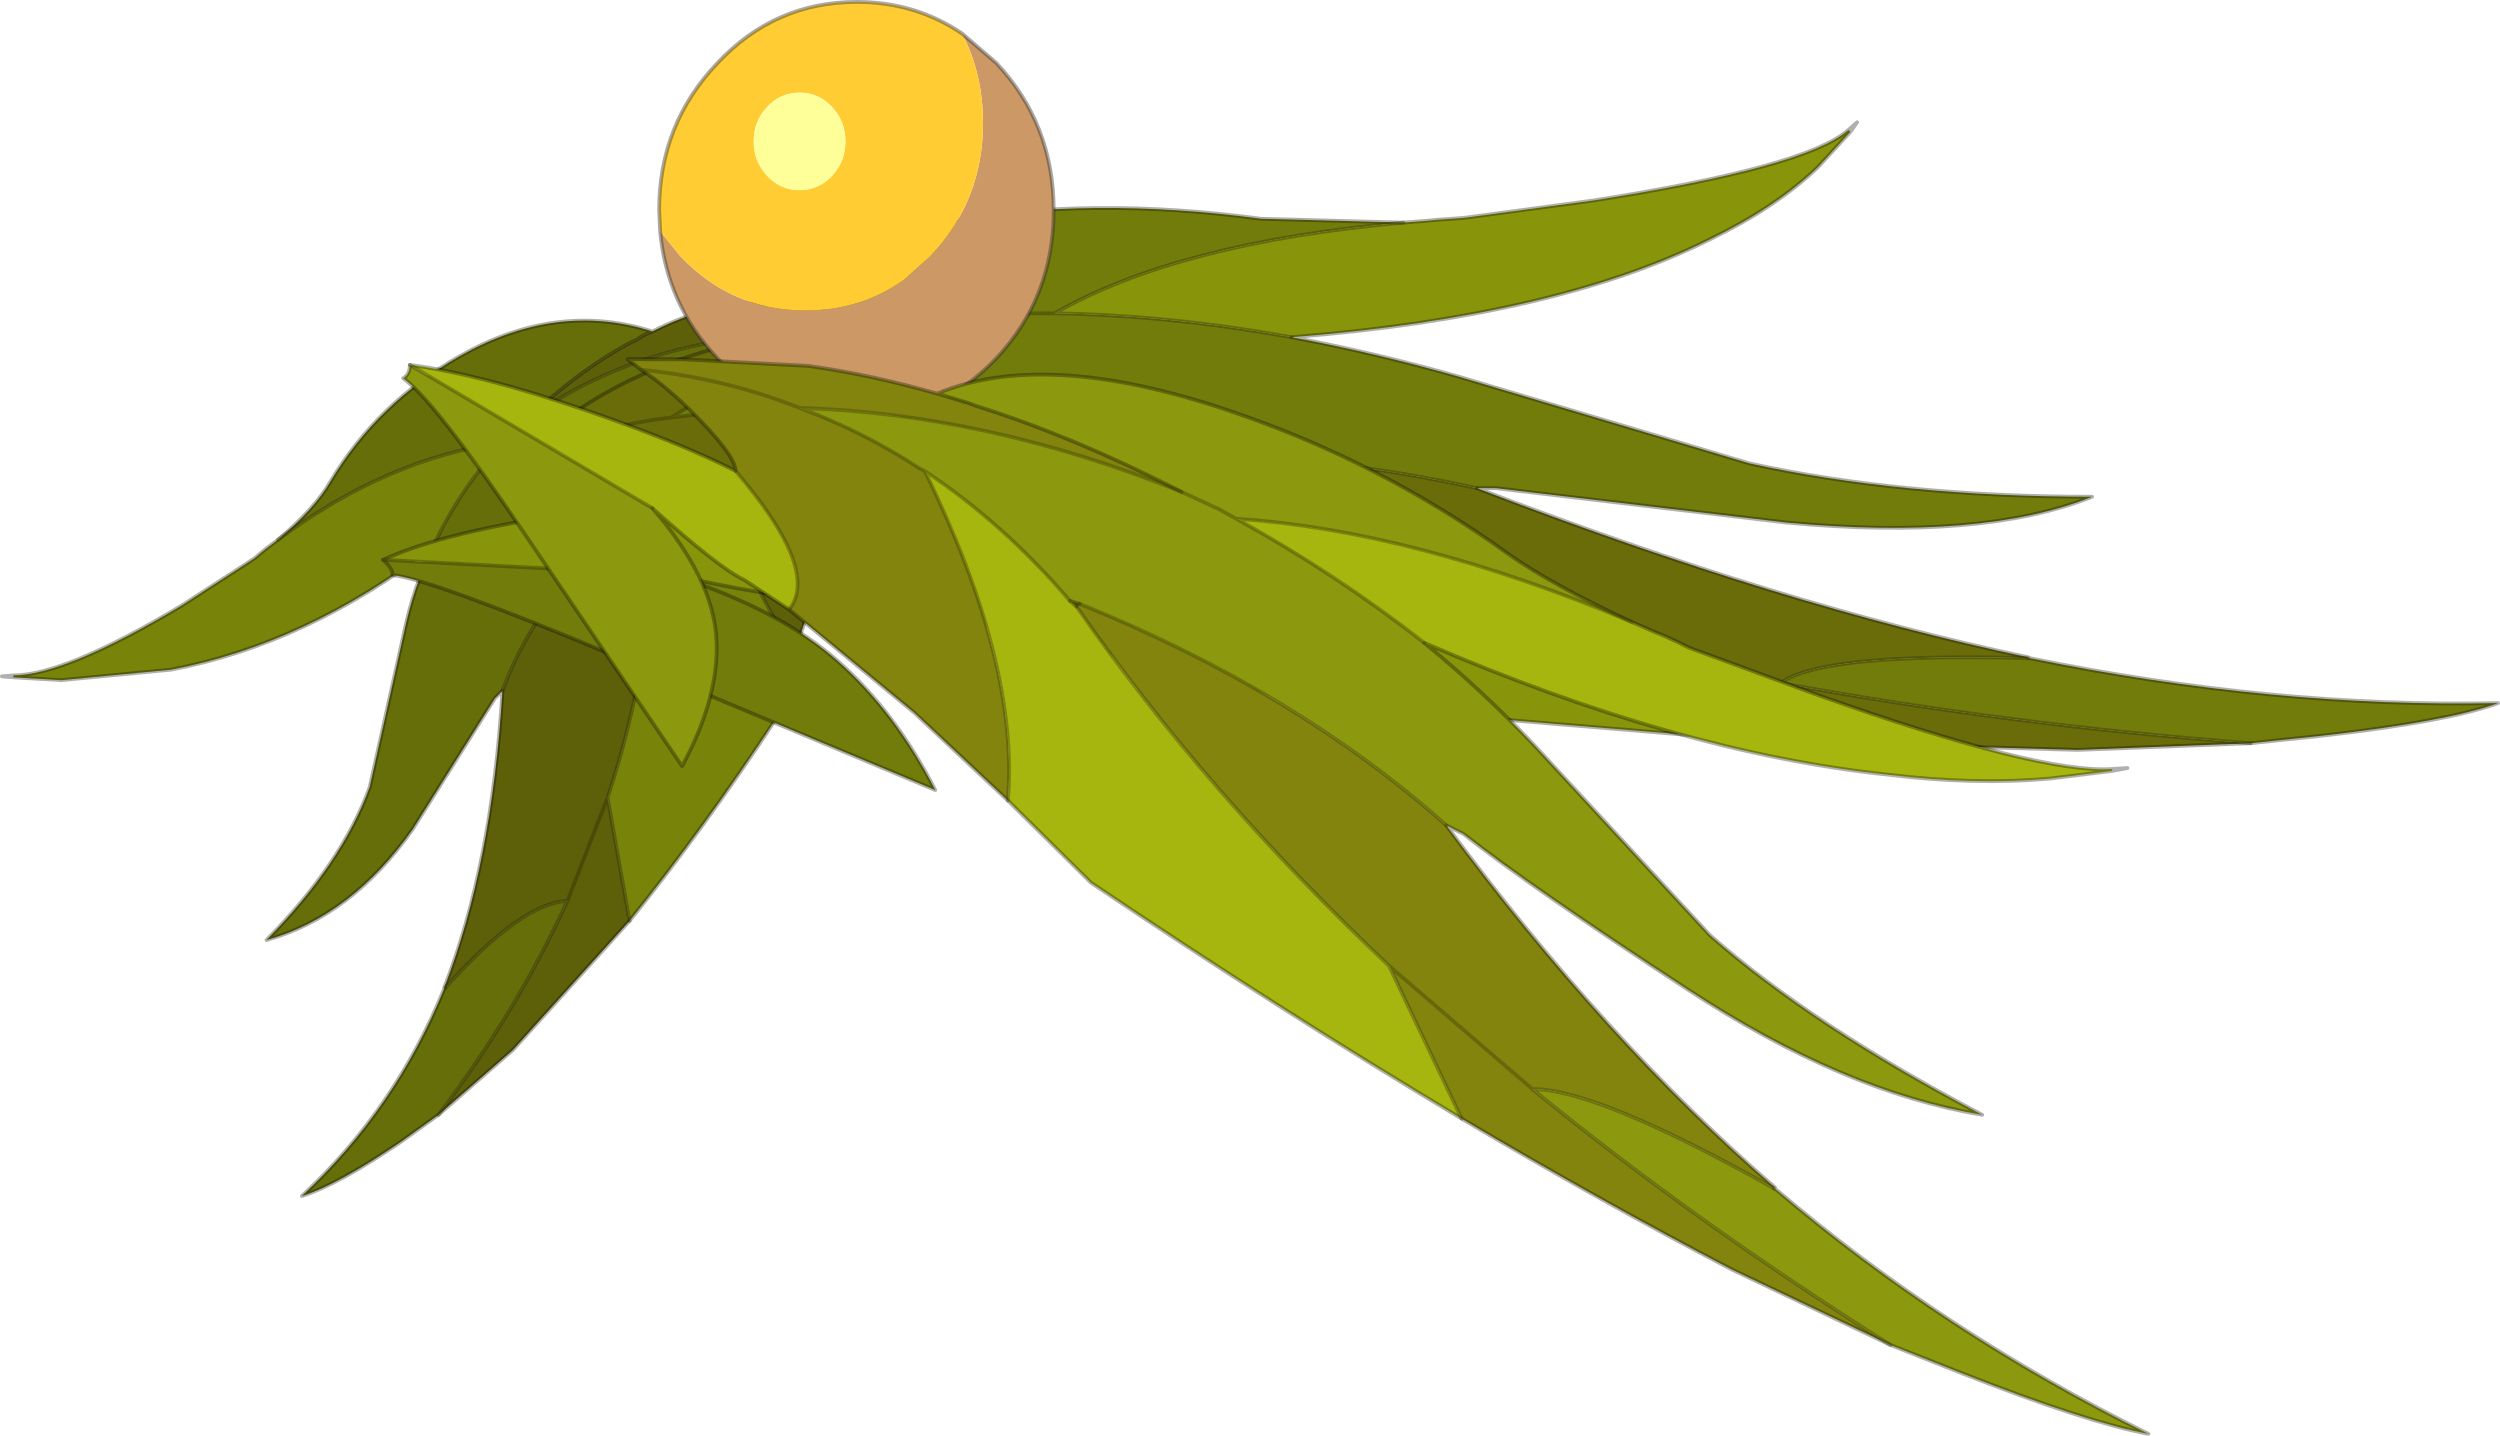 <?xml version="1.0"?>
<svg xmlns="http://www.w3.org/2000/svg" xmlns:xlink="http://www.w3.org/1999/xlink" width="130.85px" height="75.15px"><g transform="matrix(1, 0, 0, 1, -276.25, -110.2)"><use xlink:href="#object-0" width="130.85" height="75.15" transform="matrix(1, 0, 0, 1, 276.25, 110.2)"/></g><defs><g transform="matrix(1, 0, 0, 1, -13.2, 0.1)" id="object-0"><use xlink:href="#object-1" width="53.3" height="47.85" transform="matrix(1, 0, 0, 1, 13.2, 14.75)"/><use xlink:href="#object-2" width="110.9" height="35.15" transform="matrix(1, 0, 0, 1, 33.15, 6.2)"/><use xlink:href="#object-4" width="91.55" height="75.15" transform="matrix(1, 0, 0, 1, 34.2, -0.1)"/></g><g transform="matrix(1, 0, 0, 1, -13.2, -14.75)" id="object-1"><path fill-rule="evenodd" fill="#a6b60e" stroke="none" d="M13.9 35.25L13.9 35.35L16.4 35.5L22.15 34.95Q29.25 33.6 35.85 28.55Q37.25 25.5 39.55 23.05Q33.45 23.9 27.75 28.15L27.15 28.6L26.9 28.8L26.55 29.1L26.25 29.3L22.7 31.6Q16.6 35.25 13.9 35.25M46.15 48.1Q50.05 43.25 53.8 37.55L54.8 34Q51.05 28.45 49.7 20.35Q48.1 22.7 47.6 26L47.55 26.25Q47.45 34.25 45 41.65L46.15 48.1M58.05 25.7L58.95 24.4Q59.55 23.9 60.55 21.25L65.85 14.85Q63.55 15.35 60.6 17.1Q57.9 18.6 56.6 19.95Q55.95 24.15 58.05 25.7"/><path fill-rule="evenodd" fill="#8c980d" stroke="none" d="M27.75 28.15Q33.45 23.9 39.55 23.05Q37.25 25.5 35.85 28.55Q34.85 30.6 34.35 33L32.55 41.1Q31.1 45.1 27.15 49.1Q31.6 47.85 34.8 43.3L39.1 36.45L39.5 36.05Q41.65 30.25 47.35 26.2L47.6 26Q48.1 22.7 49.7 20.35L49.85 20.25Q50.95 18.6 52.75 17.5Q46.05 18.15 40.85 21.8L40 22.6L39.55 23.05L40 22.6L40.85 21.8Q43.45 19.3 46.25 17.8L46.5 17.7Q46.9 17.4 47.35 17.25Q42.35 15.65 37.25 18.55Q32.95 21 30.5 25.1Q29.7 26.5 27.75 28.15M36.45 51.65Q33.9 57.95 29 62.5Q30.9 61.9 34.2 59.65L36.15 58.25Q40.25 52.85 42.9 47.05Q40.5 47.15 36.5 51.6L36.45 51.65M60.55 21.25Q60.05 24.35 61.4 26.75Q62.75 29.15 65.85 31.9L65.8 22.1Q65.8 16.3 66.4 15.4L65.85 14.85L60.55 21.25"/><path fill-rule="evenodd" fill="#82840d" stroke="none" d="M36.15 58.25L40.05 54.85L46.15 48.1L45 41.65Q47.45 34.25 47.55 26.25L47.35 26.2Q41.65 30.25 39.5 36.05Q38.95 45.2 36.45 51.6L36.5 51.6Q40.5 47.15 42.9 47.05L45 41.65L42.9 47.05Q40.25 52.85 36.15 58.25M54.8 34L56.05 30.25Q57.15 27.25 58.05 25.7Q55.95 24.15 56.6 19.95Q56.15 19.25 56.75 17.25Q57.1 16.15 57.55 15.55L57.8 15.15L55.8 15.25L51.4 15.85Q49.3 16.25 47.35 17.25Q46.9 17.4 46.5 17.7L46.25 17.8Q43.45 19.3 40.85 21.8Q46.05 18.15 52.75 17.5Q50.95 18.6 49.85 20.25L49.7 20.35Q51.05 28.45 54.8 34M52.75 17.5Q54.7 16.1 57.55 15.55Q54.7 16.1 52.75 17.5"/><path fill="none" stroke="#000000" stroke-opacity="0.31" stroke-width="0.2" stroke-linecap="round" stroke-linejoin="round" d="M13.9 35.25Q16.6 35.25 22.7 31.6L26.25 29.3L26.55 29.1L26.9 28.8L27.15 28.6L27.75 28.15Q29.7 26.5 30.5 25.1Q32.95 21 37.25 18.55Q42.35 15.65 47.35 17.25Q49.3 16.25 51.4 15.85L55.8 15.25L57.8 15.15L57.55 15.55Q57.1 16.15 56.75 17.25Q56.15 19.25 56.6 19.95Q57.9 18.6 60.6 17.1Q63.55 15.35 65.85 14.85L66.4 15.4Q65.8 16.3 65.8 22.1L65.85 31.9Q62.75 29.15 61.4 26.75Q60.05 24.35 60.55 21.25Q59.55 23.9 58.95 24.4L58.05 25.7Q57.15 27.25 56.05 30.25L54.8 34L53.8 37.55Q50.05 43.25 46.15 48.1L40.05 54.85L36.15 58.25L34.2 59.65Q30.9 61.9 29 62.5Q33.9 57.95 36.45 51.65L36.45 51.6Q38.95 45.2 39.5 36.05L39.1 36.45L34.8 43.3Q31.6 47.85 27.15 49.1Q31.1 45.1 32.55 41.1L34.35 33Q34.85 30.6 35.85 28.55Q29.25 33.6 22.15 34.95L16.4 35.5L13.9 35.35L13.3 35.3L13.9 35.25M36.5 51.6L36.45 51.65M47.6 26L47.55 26.25M47.35 26.2L47.6 26M47.35 17.25Q46.9 17.4 46.5 17.7L46.25 17.8Q43.45 19.3 40.85 21.8"/><path fill="none" stroke="#3f4006" stroke-opacity="0.4" stroke-width="0.2" stroke-linecap="round" stroke-linejoin="round" d="M27.75 28.15Q33.45 23.9 39.55 23.05Q37.25 25.5 35.85 28.55M42.9 47.05Q40.5 47.15 36.5 51.6M39.5 36.05Q41.65 30.25 47.35 26.2M47.55 26.25Q47.45 34.25 45 41.65L42.9 47.05Q40.25 52.85 36.15 58.25M47.6 26Q48.1 22.7 49.7 20.35Q51.05 28.45 54.8 34M40.85 21.8L40 22.6L39.55 23.05M45 41.65L46.15 48.1M40.85 21.8Q46.05 18.15 52.75 17.5Q50.95 18.6 49.85 20.25L49.7 20.35M57.55 15.55Q54.7 16.1 52.75 17.5M56.6 19.95Q55.95 24.15 58.05 25.7M60.55 21.25L65.85 14.85"/><path fill-rule="evenodd" fill="#000000" fill-opacity="0.278" stroke="none" d="M65.85 14.85L66.4 15.4Q65.8 16.3 65.8 22.1L65.85 31.9Q62.75 29.15 61.4 26.75Q60.05 24.35 60.55 21.25Q59.55 23.9 58.95 24.4L58.05 25.7Q57.15 27.25 56.05 30.25L54.8 34L53.8 37.55Q50.05 43.25 46.15 48.1L40.05 54.85L36.15 58.25L34.2 59.65Q30.9 61.9 29 62.5Q33.9 57.95 36.45 51.65L36.5 51.6L36.45 51.6Q38.95 45.2 39.5 36.05L39.1 36.45L34.8 43.3Q31.6 47.85 27.15 49.1Q31.1 45.1 32.55 41.1L34.35 33Q34.85 30.6 35.85 28.55Q29.25 33.6 22.15 34.95L16.4 35.5L13.9 35.35L13.9 35.25Q16.6 35.25 22.7 31.6L26.25 29.3L26.55 29.1L26.9 28.8L27.15 28.6L27.75 28.15Q29.7 26.5 30.5 25.1Q32.95 21 37.25 18.55Q42.35 15.65 47.35 17.25Q49.3 16.25 51.4 15.85L55.8 15.25L57.8 15.15L57.55 15.55Q57.1 16.15 56.75 17.25Q56.15 19.25 56.6 19.95Q57.9 18.6 60.6 17.1Q63.55 15.35 65.85 14.85M47.55 26.25L47.6 26L47.35 26.2L47.55 26.25"/></g><g transform="matrix(1, 0, 0, 1, 0.1, 0.1)" id="object-2"><use xlink:href="#object-3" width="110.9" height="35.15" transform="matrix(1, 0, 0, 1, -0.1, -0.1)"/></g><g transform="matrix(1, 0, 0, 1, 0.1, 0.1)" id="object-3"><path fill-rule="evenodd" fill="#88950b" stroke="none" d="M76.7 0.4L76.8 0.5L75.1 2.35Q72.9 4.45 69.5 6.1Q61.45 10.15 47.55 11.25Q41.2 10.1 35.15 10Q41.6 6.3 53.4 5.25L54.7 5.15L55.2 5.1L55.95 5.05L56.6 5L63.3 4.1Q74.5 2.35 76.7 0.4M72.3 32.4L48.25 30.4L41.45 28.65Q35.1 22 22.45 15.35Q27.65 15.85 33.65 17.85L34.15 18Q47.75 23.55 62.3 27.05L72.3 32.4M24.7 25.05L21.8 24.8Q20.4 24.85 15.2 23.7L0 22.9Q2.7 21.65 8.05 20.75L16.1 19.95Q23.85 22.5 24.7 25.05"/><path fill-rule="evenodd" fill="#727c0a" stroke="none" d="M53.4 5.25Q41.6 6.3 35.15 10Q41.2 10.1 47.55 11.25Q51.85 12.05 56.25 13.3L71.5 17.85Q79.45 19.6 89.45 19.6Q83.7 21.9 73.45 20.95L58.25 19.15L57.25 19.15Q45.7 16.6 34.15 17.8L33.65 17.85Q27.65 15.85 22.45 15.35L22.1 15.35Q18.4 15 15.1 15.45Q21.65 11.15 32 10.05L34.1 10L35.15 10L34.1 10L32 10.05L20.9 11.05L20.5 11.15L19 11.45Q20.35 6.75 29.45 5.2Q37 3.85 45.95 5.05L53.4 5.25M86.2 28.05Q98.9 30.65 110.7 30.4Q108.1 31.35 101.55 32.1L97.75 32.5Q85.15 31.55 73.15 29.35Q75.3 27.75 86.1 28.05L86.2 28.05M15.2 23.7Q20.75 25.5 23.8 28.2Q26.8 30.85 28.9 34.95L12.3 28Q2.5 23.9 0.5 23.7Q0.5 23.35 0 22.9L15.2 23.7"/><path fill-rule="evenodd" fill="#6a6c0a" stroke="none" d="M97.75 32.5L88.7 32.85L72.3 32.4L62.3 27.05Q47.75 23.55 34.15 18L34.15 17.8Q45.7 16.6 57.25 19.15Q73.25 25.3 86.1 28L86.1 28.05Q75.3 27.75 73.15 29.35L62.3 27.05L73.15 29.35Q85.15 31.55 97.75 32.5M41.45 28.65L34 26.85L24.7 25.05Q23.85 22.5 16.1 19.95Q15.25 19.15 11.35 18.15L7.9 17.5L7 17.4L8.8 16.05Q11.05 14.35 13.35 13.3Q15.8 12.15 19 11.45L20.5 11.15L20.9 11.05L32 10.05Q21.65 11.15 15.1 15.45Q18.4 15 22.1 15.35L22.45 15.35Q35.1 22 41.45 28.65M15.1 15.45Q11.2 15.9 7.9 17.5Q11.2 15.9 15.1 15.45"/><path fill="none" stroke="#000000" stroke-opacity="0.31" stroke-width="0.2" stroke-linecap="round" stroke-linejoin="round" d="M76.7 0.4Q74.5 2.35 63.3 4.1L56.6 5L55.95 5.05L55.2 5.1L54.7 5.15L53.4 5.25L45.95 5.05Q37 3.85 29.45 5.2Q20.35 6.75 19 11.45Q15.8 12.15 13.35 13.3Q11.05 14.35 8.8 16.05L7 17.4L7.9 17.5L11.35 18.15Q15.25 19.15 16.1 19.95L8.05 20.75Q2.7 21.65 0 22.9Q0.5 23.35 0.5 23.7Q2.5 23.9 12.3 28L28.9 34.95Q26.8 30.85 23.8 28.2Q20.75 25.5 15.2 23.7Q20.4 24.85 21.8 24.8L24.7 25.05L34 26.85L41.45 28.65L48.25 30.4L72.3 32.4L88.7 32.85L97.75 32.5L101.55 32.1Q108.1 31.35 110.7 30.4Q98.9 30.65 86.2 28.05L86.1 28Q73.25 25.3 57.25 19.15L58.25 19.15L73.45 20.95Q83.7 21.9 89.45 19.6Q79.45 19.6 71.5 17.85L56.25 13.3Q51.85 12.05 47.55 11.25Q61.45 10.15 69.5 6.1Q72.9 4.45 75.1 2.35L76.8 0.5L77.15 0L76.7 0.4M86.1 28.05L86.2 28.05M34.15 17.8L33.65 17.85L34.15 18M19 11.45L20.5 11.15L20.9 11.05L32 10.05"/><path fill="none" stroke="#333404" stroke-opacity="0.4" stroke-width="0.2" stroke-linecap="round" stroke-linejoin="round" d="M53.4 5.25Q41.6 6.3 35.15 10Q41.2 10.1 47.55 11.25M73.15 29.35Q75.3 27.75 86.1 28.05M57.25 19.15Q45.7 16.6 34.15 17.8M34.15 18Q47.75 23.55 62.3 27.05L73.15 29.35Q85.15 31.55 97.75 32.5M32 10.05L34.1 10L35.15 10M62.3 27.05L72.3 32.4M32 10.05Q21.65 11.15 15.1 15.45Q18.4 15 22.1 15.35L22.45 15.35Q27.65 15.85 33.65 17.85M7.9 17.5Q11.2 15.9 15.1 15.45M16.1 19.95Q23.85 22.5 24.7 25.05M15.2 23.7L0 22.9M22.45 15.35Q35.1 22 41.45 28.65"/></g><g transform="matrix(1, 0, 0, 1, -34.2, 0.1)" id="object-4"><path fill-rule="evenodd" fill="#000000" fill-opacity="0.49" stroke="none" d="M64.25 21.8Q64.25 23.15 62.4 24.1Q60.55 25.05 57.95 25.05Q55.4 25.05 53.55 24.1Q51.7 23.15 51.7 21.8Q51.7 20.45 53.55 19.45Q55.4 18.5 57.95 18.5Q60.55 18.5 62.4 19.45Q64.25 20.45 64.25 21.8"/><path fill-rule="evenodd" fill="#cc9966" stroke="none" d="M47.75 12L48.8 13.3Q51.5 16.15 55.35 16.15Q58.25 16.15 60.5 14.55L61.9 13.3Q64.65 10.4 64.65 6.35Q64.65 3.75 63.55 1.65L65.35 3.2Q68.35 6.4 68.35 10.9Q68.35 15.45 65.35 18.65Q62.3 21.85 58.05 21.85Q53.75 21.85 50.75 18.65Q48.1 15.85 47.75 12"/><path fill-rule="evenodd" fill="#ffcc33" stroke="none" d="M63.55 1.65Q64.65 3.75 64.65 6.35Q64.65 10.4 61.9 13.3L60.5 14.55Q58.25 16.15 55.35 16.15Q51.5 16.15 48.8 13.3L47.75 12L47.7 10.9Q47.7 6.4 50.75 3.2Q53.75 0 58.05 0Q61.1 0 63.55 1.65M52.65 7.3Q52.65 8.35 53.35 9.1Q54.05 9.85 55.05 9.85Q56.05 9.85 56.75 9.1Q57.45 8.35 57.45 7.3Q57.45 6.25 56.75 5.5Q56.05 4.75 55.05 4.75Q54.05 4.75 53.35 5.5Q52.65 6.25 52.65 7.3"/><path fill-rule="evenodd" fill="#ffff99" stroke="none" d="M52.65 7.3Q52.65 6.25 53.35 5.5Q54.05 4.75 55.05 4.75Q56.05 4.75 56.75 5.5Q57.45 6.25 57.45 7.3Q57.45 8.35 56.75 9.1Q56.05 9.85 55.05 9.85Q54.05 9.85 53.35 9.1Q52.65 8.35 52.65 7.3"/><path fill="none" stroke="#282828" stroke-opacity="0.4" stroke-width="0.2" stroke-linecap="round" stroke-linejoin="round" d="M47.75 12Q48.1 15.85 50.75 18.65Q53.75 21.85 58.05 21.85Q62.3 21.85 65.35 18.65Q68.35 15.45 68.35 10.9Q68.35 6.4 65.35 3.2L63.55 1.65Q61.1 0 58.05 0Q53.75 0 50.75 3.2Q47.7 6.4 47.7 10.9L47.75 12"/><path fill-rule="evenodd" fill="#a6b60e" stroke="none" d="M123.75 40.15L123.75 40.25L120.5 40.65Q116.6 41 112.05 40.45Q101.05 39.3 87.75 33.55Q83.15 29.95 77.9 27.05Q87.15 27.65 98.6 32.45L99.85 33L100.35 33.2L101 33.5L101.6 33.8L108.4 36.3Q119.95 40.4 123.75 40.15M89.7 58.45Q80.25 52.8 70.3 46.1L65.95 41.8Q66.55 34.65 61.6 24.55Q65.75 27.3 69.2 31.35L69.55 31.65Q76.35 41.45 85.9 50.45L89.7 58.45M54.5 31.8L52.15 30.25Q50.85 29.65 47.35 26.5L34.65 19Q38.2 19.45 43.8 21.35Q48.75 23.05 51.7 24.55Q56.15 29.75 54.5 31.8"/><path fill-rule="evenodd" fill="#8c980d" stroke="none" d="M98.6 32.45Q87.15 27.65 77.9 27.05Q83.15 29.95 87.75 33.55Q90.8 36.05 93.5 38.9L102.7 48.85Q108.1 53.6 116.95 58.25Q109.7 57.05 101.55 51.7Q93.35 46.35 89.8 43.55L88.9 43.1Q81.05 36.1 69.7 31.5L69.2 31.35Q65.75 27.3 61.6 24.55L61.3 24.4Q58.4 22.5 55.05 21.25Q64.9 21.55 75.05 25.65L77 26.55L77.9 27.05L77 26.55L75.05 25.65Q69.4 22.75 64.3 21.15L63.9 21L62.25 20.5Q67.85 18.15 77.4 21.35Q85.35 24 92.15 28.9Q94.5 30.55 98.6 32.45M106.15 62.15Q114.95 69.65 125.65 74.95Q122.45 74.35 115.95 71.8L112.15 70.3Q101.9 63.85 93.4 56.9Q96.8 56.9 106.05 62.1L106.15 62.15M47.35 26.5Q50.55 30.2 50.7 33.4Q50.85 36.4 48.9 40L40.7 27.9Q35.9 20.8 34.3 19.7Q34.65 19.5 34.65 19L47.35 26.5"/><path fill-rule="evenodd" fill="#82840d" stroke="none" d="M112.15 70.3L103.85 66.35Q96.95 62.75 89.7 58.45L85.9 50.45Q76.35 41.45 69.55 31.65L69.7 31.5Q81.05 36.1 88.9 43.1Q97.25 54.4 106.1 62.05L106.05 62.1Q96.8 56.9 93.4 56.9L85.9 50.45L93.4 56.9Q101.9 63.85 112.15 70.3M65.95 41.8L61.05 37.2L54.5 31.8Q56.15 29.75 51.7 24.55Q51.7 23.7 49.2 21.25Q47.85 19.95 46.75 19.25L46.05 18.7L48.85 18.7L55.5 19.05Q58.75 19.5 62.25 20.5L63.9 21L64.3 21.15Q69.4 22.75 75.05 25.65Q64.9 21.55 55.05 21.25Q58.4 22.5 61.3 24.4L61.6 24.55Q66.55 34.65 65.95 41.8M55.05 21.25Q51.15 19.7 46.75 19.25Q51.15 19.7 55.05 21.25"/><path fill="none" stroke="#000000" stroke-opacity="0.31" stroke-width="0.2" stroke-linecap="round" stroke-linejoin="round" d="M123.75 40.15Q119.95 40.4 108.4 36.3L101.6 33.8L101 33.5L100.35 33.2L99.85 33L98.6 32.45Q94.5 30.55 92.15 28.9Q85.35 24 77.4 21.35Q67.85 18.15 62.25 20.5Q58.75 19.5 55.5 19.05L48.85 18.7L46.05 18.7L46.75 19.25Q47.85 19.95 49.2 21.25Q51.7 23.7 51.7 24.55Q48.75 23.05 43.8 21.35Q38.2 19.45 34.65 19Q34.65 19.5 34.3 19.7Q35.9 20.8 40.7 27.9L48.9 40Q50.85 36.4 50.7 33.4Q50.55 30.2 47.35 26.5Q50.85 29.65 52.15 30.25L54.5 31.8L61.05 37.2L65.95 41.8L70.3 46.1Q80.25 52.8 89.7 58.45Q96.95 62.75 103.85 66.35L112.15 70.3L115.95 71.8Q122.45 74.35 125.65 74.95Q114.95 69.65 106.15 62.15L106.1 62.05Q97.25 54.4 88.9 43.1L89.8 43.55Q93.35 46.35 101.55 51.7Q109.7 57.05 116.95 58.25Q108.1 53.6 102.7 48.85L93.5 38.9Q90.8 36.05 87.75 33.55Q101.05 39.3 112.05 40.45Q116.6 41 120.5 40.65L123.75 40.25L124.55 40.1L123.75 40.15M106.05 62.1L106.15 62.15M69.2 31.35L69.55 31.65M69.7 31.5L69.2 31.35M62.25 20.5L63.9 21L64.3 21.15Q69.4 22.75 75.05 25.65"/><path fill="none" stroke="#3f4006" stroke-opacity="0.4" stroke-width="0.2" stroke-linecap="round" stroke-linejoin="round" d="M98.6 32.45Q87.15 27.65 77.9 27.05Q83.15 29.95 87.75 33.55M93.4 56.9Q96.8 56.9 106.05 62.1M88.9 43.1Q81.05 36.1 69.7 31.5M69.55 31.65Q76.35 41.45 85.9 50.45L93.4 56.9Q101.9 63.85 112.15 70.3M69.2 31.35Q65.75 27.3 61.6 24.55Q66.55 34.65 65.95 41.8M75.05 25.65L77 26.55L77.9 27.05M85.9 50.45L89.7 58.45M75.05 25.65Q64.9 21.55 55.05 21.25Q58.4 22.5 61.3 24.4L61.6 24.55M46.75 19.25Q51.15 19.7 55.05 21.25M51.7 24.55Q56.15 29.75 54.5 31.8M47.35 26.5L34.65 19"/></g></defs></svg>
